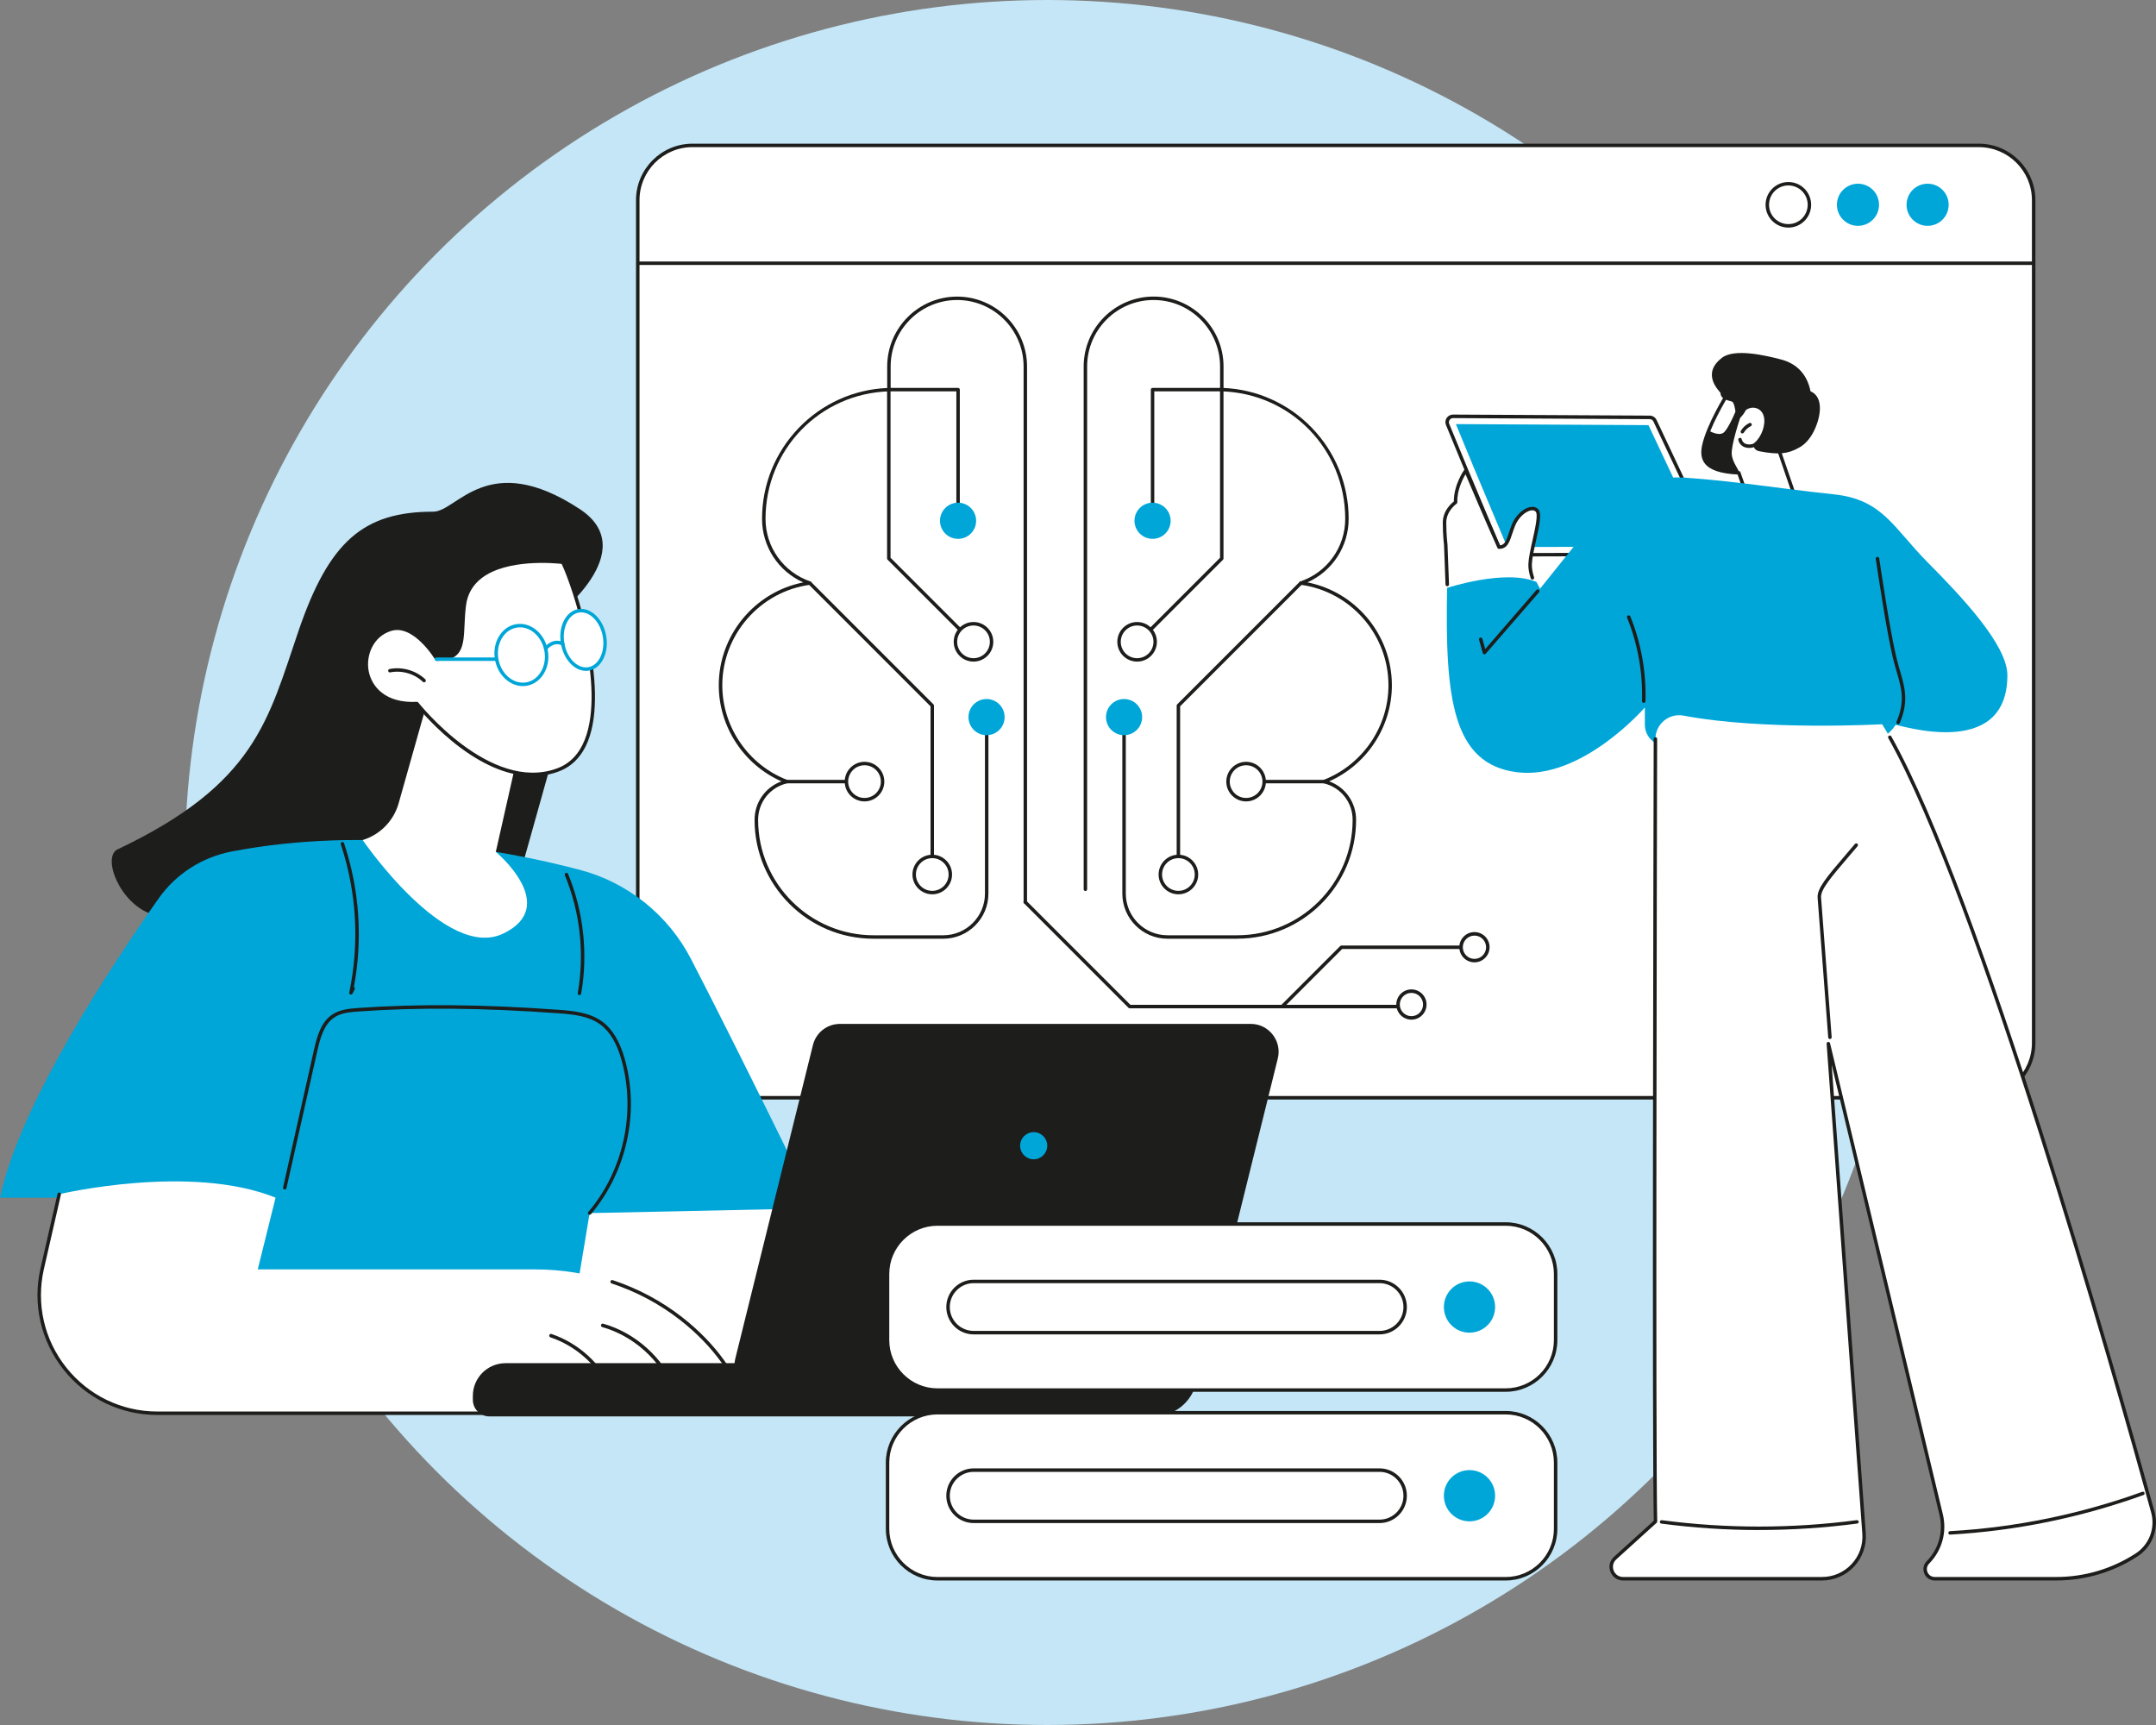 <?xml version="1.0" encoding="UTF-8"?>
<svg id="Layer_1" data-name="Layer 1" xmlns="http://www.w3.org/2000/svg" viewBox="0 0 600 480">
  <rect x="0" y="0" width="600" height="480" fill="#808080" stroke="none"/>
  <defs>
    <style>
      .cls-1 {
        fill: #1d1d1b;
      }

      .cls-1, .cls-2, .cls-3, .cls-4 {
        stroke-width: 0px;
      }

      .cls-2 {
        fill: #00a6d8;
      }

      .cls-3 {
        fill: #c4e6f6;
      }

      .cls-4 {
        fill: #fff;
      }
    </style>
  </defs>
  <circle class="cls-3" cx="291.44" cy="240" r="240"/>
  <g>
    <path class="cls-4" d="M192.73,305.47h357.98c8.42,0,15.24-6.82,15.24-15.24V55.71c0-8.42-6.82-15.24-15.24-15.24H192.73c-8.42,0-15.24,6.82-15.24,15.24v234.51c0,8.42,6.82,15.24,15.24,15.24"/>
    <path class="cls-1" d="M192.73,40.94c-8.14,0-14.76,6.62-14.76,14.76v234.51c0,8.14,6.62,14.76,14.76,14.76h357.98c8.14,0,14.76-6.62,14.76-14.76V55.71c0-8.14-6.62-14.76-14.76-14.76H192.73ZM550.71,305.95H192.73c-8.67,0-15.73-7.05-15.73-15.73V55.71c0-8.67,7.05-15.73,15.73-15.73h357.98c8.67,0,15.73,7.06,15.73,15.73v234.51c0,8.67-7.05,15.73-15.73,15.73"/>
    <path class="cls-1" d="M565.79,73.73H177.91c-.27,0-.48-.21-.48-.48s.21-.48.48-.48h387.88c.27,0,.48.22.48.48s-.21.48-.48.48"/>
    <path class="cls-2" d="M530.58,56.98c0,3.23,2.62,5.86,5.86,5.86s5.86-2.62,5.86-5.86-2.62-5.86-5.86-5.86-5.86,2.62-5.86,5.86"/>
    <path class="cls-2" d="M511.2,56.98c0,3.23,2.62,5.86,5.86,5.86s5.86-2.62,5.86-5.86-2.62-5.86-5.86-5.86-5.86,2.62-5.86,5.86"/>
    <path class="cls-1" d="M497.69,51.6c-2.97,0-5.38,2.41-5.38,5.38s2.41,5.38,5.38,5.38,5.38-2.41,5.38-5.38-2.41-5.38-5.38-5.38M497.69,63.33c-3.5,0-6.34-2.84-6.34-6.34s2.84-6.34,6.34-6.34,6.34,2.84,6.34,6.34-2.84,6.34-6.34,6.34"/>
    <path class="cls-1" d="M139.18,262.91l18.45-65.72-3.25-25.4s24.65-18.53,6.94-30.15c-25.6-16.78-34.13.74-40.72.74-19.45,0-28.99,8.25-37.49,33.07-8.49,24.82-11.87,42.64-50.38,60.89-4.42,2.09.56,15.23,9.72,18.11,27.45,8.65,96.74,8.45,96.74,8.45"/>
  </g>
  <polygon class="cls-4" points="247 384.53 153.33 384.53 160.02 330.08 211.31 320.1 247 384.53"/>
  <g>
    <path class="cls-1" d="M153.87,384.05h92.31l-35.12-63.42-50.61,9.86-6.58,53.56ZM247,385.02h-93.67c-.14,0-.27-.06-.36-.16-.09-.11-.14-.24-.12-.38l6.69-54.45c.03-.21.18-.37.38-.41l51.3-9.99c.21-.04.41.06.52.24l35.69,64.44c.08.15.08.33,0,.48-.09.15-.24.24-.41.24"/>
    <path class="cls-2" d="M164.09,337.56l62.81-1.33s-21.24-43.6-34.59-69.37c-6.36-12.28-17.61-21.31-30.97-24.82-22.11-5.81-59.05-12.35-96.88-5.1-8.22,1.58-15.52,6.25-20.34,13.1-12.82,18.19-38.64,57.15-44.12,83.23h68.9l-12.48,43.67,101.22-.58,6.45-38.79Z"/>
    <path class="cls-1" d="M161.25,276.89s-.06,0-.08,0c-.26-.05-.44-.3-.39-.56,1.94-10.91.67-22.56-3.59-32.8-.1-.24.02-.53.26-.63.25-.1.53.02.63.26,4.32,10.41,5.61,22.25,3.65,33.34-.04.23-.24.4-.47.4"/>
    <path class="cls-1" d="M97.67,276.74c-.05,0-.11,0-.16-.03-.23-.08-.36-.32-.31-.55,2.88-13.69,2.06-27.95-2.36-41.22-.09-.25.05-.53.3-.61s.53.05.61.31c4.3,12.88,5.23,26.67,2.74,40,0,0,0,0,.01,0,.23.12.33.41.21.65l-.61,1.19c-.08.17-.25.26-.43.26"/>
    <path class="cls-1" d="M164.09,338.05c-.11,0-.22-.04-.31-.11-.2-.17-.23-.48-.06-.68,9.72-11.45,13.28-27.57,9.31-42.06-1.33-4.87-3.3-8.19-6.01-10.16-3.17-2.31-7.34-2.78-11.69-3.09-21.29-1.53-38.98-1.68-55.67-.49-2.5.18-4.73.42-6.55,1.6-2.91,1.88-3.97,5.66-4.8,9.36l-8.59,38.2c-.06.26-.31.42-.58.36-.26-.06-.42-.32-.36-.58l8.58-38.2c.88-3.9,2-7.88,5.22-9.96,2.01-1.3,4.46-1.57,7-1.75,16.73-1.19,34.47-1.04,55.8.49,4.5.32,8.81.81,12.19,3.27,2.89,2.11,4.97,5.6,6.37,10.68,4.06,14.79.42,31.25-9.5,42.94-.1.11-.23.17-.37.17"/>
    <path class="cls-4" d="M208.37,393.25H43.79c-21.12,0-36.75-19.64-32.04-40.25l4.73-20.7s36.43-8.63,60.21.96l-4.96,19.96h77.16c14.66,0,29.05,4.63,40.61,13.66,7.84,6.12,15.24,14.68,18.87,26.37"/>
    <path class="cls-1" d="M208.37,393.73H43.79c-10.21,0-19.71-4.58-26.07-12.57-6.37-7.99-8.72-18.3-6.44-28.27l4.73-20.69c.06-.26.32-.42.58-.36.26.06.42.32.36.58l-4.73,20.69c-2.21,9.69.06,19.69,6.26,27.46,6.18,7.75,15.41,12.2,25.32,12.2h163.92c-3.19-9.83-9.41-18.41-18.51-25.51-5.65-4.41-12.04-7.82-19-10.13-.25-.09-.39-.36-.31-.61.08-.25.35-.39.61-.31,7.06,2.35,13.55,5.81,19.29,10.29,9.44,7.37,15.85,16.33,19.03,26.61.05.15.02.31-.07.43-.09.12-.23.2-.39.2"/>
    <path class="cls-1" d="M187.57,387.05c-.19,0-.37-.11-.45-.3-3.39-8.34-10.88-15.04-19.53-17.48-.26-.08-.4-.34-.33-.6.07-.26.34-.41.6-.34,8.94,2.52,16.66,9.44,20.16,18.05.1.24-.02.53-.26.63-.06.02-.12.03-.18.03"/>
    <path class="cls-1" d="M170.13,387.43c-.18,0-.36-.11-.44-.29-3.11-6.98-9.28-12.59-16.52-15.02-.25-.09-.39-.36-.3-.61.08-.25.36-.39.61-.31,7.49,2.52,13.87,8.33,17.09,15.55.11.24,0,.53-.24.64-.06.03-.13.04-.2.04"/>
    <path class="cls-4" d="M137.98,237.04s18.11,15.03,2.06,22.74c-16.06,7.71-39.11-26.03-39.11-26.03,4.86-1.49,8.63-5.34,10.01-10.23l9.12-32.29,25.38,12.75-7.46,33.06Z"/>
    <path class="cls-4" d="M121.6,183.39s-6.15-10.4-12.88-8.3c-10.27,3.2-9.6,21.56,7.31,20.67,0,0,20.01,25.59,39.21,18.49,19.2-7.1,5.12-50.38,1.39-57.79,0,0-25.5-3.4-27.41,11.99-1.11,8.95,1.04,14.94-7.63,14.94"/>
    <path class="cls-1" d="M116.02,195.28c.15,0,.29.07.38.19.2.25,20.02,25.23,38.66,18.33,3.52-1.3,6.11-3.99,7.68-7.97,5.82-14.75-3.36-42.55-6.44-48.92-2-.22-15.25-1.46-22.29,3.98-2.48,1.92-3.94,4.48-4.33,7.62-.24,1.95-.33,3.78-.4,5.4-.27,5.79-.47,9.97-7.7,9.97-.17,0-.33-.09-.41-.23-.06-.1-6.04-10.05-12.33-8.09-5.07,1.58-7,6.88-6.26,11.06.81,4.49,4.74,9.12,13.4,8.67,0,0,.02,0,.02,0M148.27,215.96c-6.26,0-13.09-2.66-20.13-7.9-6.65-4.95-11.43-10.68-12.34-11.8-9.11.38-13.28-4.62-14.15-9.47-.97-5.4,2.01-10.62,6.91-12.15,6.52-2.03,12.29,6.66,13.3,8.27,6.04-.09,6.19-3.3,6.47-9.05.08-1.63.17-3.49.41-5.47.42-3.4,2-6.19,4.69-8.27,7.9-6.1,22.63-4.23,23.25-4.14.16.02.3.12.37.26,2.99,5.97,12.6,34.7,6.59,49.94-1.68,4.25-4.45,7.12-8.24,8.52-2.27.84-4.66,1.26-7.13,1.26"/>
    <path class="cls-1" d="M118.02,189.86c-.12,0-.24-.05-.33-.13-2.39-2.27-5.87-3.28-9.1-2.63-.26.05-.51-.12-.56-.38s.12-.52.38-.56c3.53-.7,7.34.4,9.95,2.87.19.18.2.49.02.68-.09.1-.22.15-.35.15"/>
    <path class="cls-4" d="M151.97,181.03c.8,4.47-1.63,8.63-5.43,9.31-3.8.67-7.52-2.4-8.32-6.86-.8-4.47,1.63-8.63,5.43-9.31,3.8-.67,7.52,2.4,8.32,6.86"/>
    <path class="cls-2" d="M144.7,174.56c-.32,0-.64.03-.96.09-1.69.3-3.15,1.37-4.1,3-.97,1.66-1.3,3.7-.93,5.75.75,4.2,4.23,7.1,7.76,6.47,1.69-.3,3.15-1.37,4.1-3,.97-1.66,1.3-3.7.93-5.75-.68-3.81-3.62-6.56-6.79-6.56M145.5,190.91c-3.63,0-6.98-3.07-7.75-7.35-.4-2.27-.03-4.55,1.05-6.4,1.1-1.88,2.79-3.11,4.77-3.46,4.05-.72,8.03,2.53,8.88,7.25.41,2.27.03,4.55-1.05,6.4-1.1,1.88-2.79,3.11-4.77,3.46-.38.07-.76.1-1.13.1"/>
    <path class="cls-4" d="M168.23,177.06c.77,4.46-1.22,8.53-4.44,9.08-3.22.55-6.45-2.62-7.21-7.08-.77-4.46,1.22-8.53,4.44-9.08,3.22-.55,6.44,2.62,7.21,7.08"/>
    <path class="cls-2" d="M161.75,170.39c-.21,0-.43.02-.65.06-1.4.24-2.59,1.24-3.36,2.81-.79,1.62-1.04,3.65-.69,5.71.72,4.2,3.71,7.2,6.66,6.69,1.4-.24,2.59-1.24,3.36-2.81.79-1.62,1.04-3.65.69-5.71-.67-3.88-3.28-6.74-6.01-6.74M163.07,186.68c-3.19,0-6.22-3.19-6.97-7.55-.39-2.26-.11-4.49.77-6.3.91-1.86,2.35-3.04,4.06-3.33,3.47-.6,6.96,2.76,7.77,7.48.39,2.26.11,4.5-.77,6.3-.91,1.86-2.35,3.04-4.06,3.33-.27.05-.53.07-.8.07"/>
    <path class="cls-2" d="M151.85,180.95c-.1,0-.21-.03-.29-.1-.21-.16-.25-.46-.09-.67.82-1.06,3.01-2.73,5.42-1.4.23.13.32.42.19.66-.13.23-.42.32-.66.19-2.28-1.26-4.11,1.04-4.19,1.14-.09.12-.24.18-.38.18"/>
    <path class="cls-2" d="M138.07,183.9h-16.64c-.27,0-.48-.21-.48-.48s.21-.48.48-.48h16.64c.27,0,.48.22.48.48s-.21.48-.48.48"/>
    <path class="cls-1" d="M321.07,394.13h-184.86c-2.55,0-4.62-2.07-4.62-4.62v-1.09c0-5.02,4.07-9.1,9.09-9.1h193.72l-1.56,5.78c-1.43,5.32-6.26,9.03-11.77,9.03"/>
    <path class="cls-1" d="M326.48,387.43h-114.32c-4.88,0-8.47-4.59-7.29-9.33l21.6-87.24c.83-3.36,3.84-5.71,7.29-5.71h114.32c4.88,0,8.47,4.59,7.29,9.33l-21.6,87.24c-.83,3.36-3.84,5.71-7.29,5.71"/>
    <path class="cls-1" d="M233.76,285.39c-3.35,0-6.25,2.27-7.06,5.53l-21.61,87.24c-.54,2.19-.06,4.46,1.33,6.24,1.39,1.77,3.48,2.79,5.73,2.79h114.32c3.35,0,6.26-2.27,7.06-5.53l21.6-87.24c.54-2.19.06-4.46-1.33-6.24-1.39-1.77-3.48-2.79-5.73-2.79h-114.32ZM326.47,387.67h-114.32c-2.4,0-4.62-1.08-6.1-2.98-1.48-1.89-2-4.32-1.42-6.65l21.6-87.24c.86-3.47,3.96-5.89,7.53-5.89h114.32c2.4,0,4.62,1.08,6.1,2.98,1.48,1.89,2,4.32,1.42,6.65l-21.6,87.24c-.86,3.47-3.95,5.89-7.53,5.89"/>
    <path class="cls-2" d="M291.44,318.81c0,2.09-1.69,3.78-3.77,3.78s-3.78-1.69-3.78-3.78,1.69-3.78,3.78-3.78,3.77,1.69,3.77,3.78"/>
    <path class="cls-4" d="M500.18,140.16l-6.63-19.3s2.38-6.79-1.79-10.12c-4.17-3.33-10.95-1.19-10.95-1.19,0,0-5.42,8.63-6.67,14.52-.92,4.31,1.07,7.13,9.76,7.49l3.01,8.59h13.26Z"/>
    <path class="cls-1" d="M487.26,139.67h12.24l-6.41-18.66c-.04-.1-.04-.21,0-.32.02-.06,2.21-6.5-1.63-9.58-3.57-2.85-9.29-1.45-10.34-1.16-.73,1.19-5.38,8.9-6.51,14.22-.38,1.82-.19,3.19.6,4.21,1.26,1.62,4.11,2.51,8.71,2.7.2,0,.37.14.43.32l2.9,8.27ZM500.18,140.64h-13.26c-.2,0-.39-.13-.46-.32l-2.9-8.28c-4.71-.24-7.7-1.24-9.11-3.06-.97-1.25-1.23-2.88-.78-4.99,1.25-5.91,6.51-14.33,6.73-14.68.06-.1.15-.17.26-.2.29-.09,7.08-2.18,11.4,1.27,4.07,3.25,2.35,9.39,1.99,10.5l6.58,19.14c.05.15.03.31-.06.43-.09.13-.24.2-.39.2"/>
    <path class="cls-1" d="M474.14,124.08c.28-1.32.77-2.77,1.36-4.24l.06-.02s2.73,1.69,4.16.52c1.43-1.17,3.77-7.01,3.77-7.01,0,0,2.21-1.17,1.3,1.43-.91,2.6-2.99,9.09-2.86,11.56.13,2.47,2.34,4.68,1.97,5.25-8.69-.37-10.68-3.18-9.76-7.49"/>
    <path class="cls-1" d="M479.22,99.55c3.5-2.66,12.04-.67,16.38.46,4.34,1.13,7.27,4.01,8.26,8.88,4.05,1.68,2.69,8.02.56,11.78-.61,1.07-1.89,2.93-3.81,3.92-3.01,1.68-5.5,2.03-11.03.97-1.04-.2-1.79-1.04-1.43-1.99.05-.12.08-.24.12-.36.51-.43.95-.95,1.32-1.52.77-1.19,1.27-2.58,1.39-3.99.11-1.22-.12-2.57-1.05-3.45-.81-.76-2-.99-3.05-.66-.35.11-.67.27-.96.46-3.49,6.09-2.48-1.88-3.98-2.32-1.37-.41-3.08-.7-3.14-2.39,0-.28-5.67-5.15.42-9.78"/>
    <path class="cls-1" d="M486.82,124.64c-.57,0-1.08-.11-1.43-.26-.82-.35-1.44-1.1-1.63-1.96-.06-.26.11-.52.37-.58.26-.06.52.11.57.37.12.56.54,1.06,1.06,1.28.48.2,1.76.39,2.69-.33.21-.16.51-.12.67.08.17.21.13.51-.08.68-.69.53-1.5.72-2.22.72"/>
    <path class="cls-1" d="M484.88,120.62c-.08,0-.17-.02-.24-.07-.23-.13-.31-.43-.17-.66.54-.93,1.38-1.7,2.35-2.17.24-.12.53-.02.64.22.12.24.02.53-.22.64-.8.39-1.49,1.02-1.94,1.79-.09.15-.25.24-.42.24"/>
    <path class="cls-4" d="M408.27,131.21l-5.41-13.11c-.44-1.08.35-2.26,1.52-2.25l54.73.29c.63,0,1.2.37,1.46.93l16.42,34.83c.51,1.08-.28,2.32-1.47,2.32l-56.44.15c-.66,0-1.25-.39-1.51-1l-9.31-22.17Z"/>
    <path class="cls-1" d="M408.71,131.03l9.31,22.17c.18.43.59.7,1.06.7h0l56.44-.15c.4,0,.75-.2.97-.53.21-.34.24-.74.07-1.1l-16.42-34.83c-.19-.4-.59-.66-1.04-.66l-54.73-.29c-.37,0-.74.18-.96.51-.22.32-.26.72-.11,1.08l5.41,13.11ZM419.08,154.86c-.85,0-1.62-.51-1.95-1.3l-9.31-22.17h0s-5.41-13.12-5.41-13.12c-.27-.66-.2-1.4.2-1.98.4-.58,1.05-.93,1.75-.93h.02l54.73.29c.81,0,1.55.48,1.9,1.21l16.42,34.83c.31.66.26,1.42-.12,2.03-.39.61-1.05.98-1.78.98l-56.43.15h0Z"/>
  </g>
  <polygon class="cls-2" points="410.26 130.38 405.16 118.01 458.76 118.3 474.68 152.08 419.43 152.22 410.26 130.38"/>
  <g>
    <path class="cls-4" d="M429.54,167.35s-3.89-6.15-3.72-10.43c.17-4.29,3.43-13.37,1.88-14.91-1.54-1.54-5.14.69-6.51,4.11-1.37,3.43-2.12,6.64-4.01,6-3.36-7.59-9.21-21.07-9.21-21.07,0,0-3.06,4.1-2.89,8.73,0,0-3.08,2.06-3.08,5.66s.34,6.17.34,6.17l.63,17.61,26.56-1.86Z"/>
    <path class="cls-1" d="M402.76,163.12c-.26,0-.47-.2-.48-.46l-.42-11.03c-.01-.06-.34-2.6-.34-6.19,0-3.28,2.33-5.32,3.08-5.9-.06-4.63,2.81-8.71,2.94-8.88.1-.14.27-.22.44-.2.17.02.32.13.39.29.05.12,5.21,12.31,9.09,21,1.3-.15,1.74-1.3,2.48-3.53.23-.69.48-1.47.81-2.28.96-2.41,3.08-4.44,5.03-4.84.92-.19,1.71,0,2.27.57,1.05,1.05.47,4.04-.6,8.84-.53,2.36-1.08,4.79-1.14,6.43-.04,1.08.16,2.32.61,3.7.08.25-.06.52-.31.61-.25.08-.52-.05-.61-.31-.49-1.48-.71-2.84-.66-4.03.07-1.72.63-4.21,1.16-6.61.72-3.2,1.61-7.2.86-7.95-.32-.33-.79-.43-1.39-.31-1.39.29-3.37,1.88-4.33,4.26-.31.78-.55,1.51-.79,2.22-.77,2.35-1.38,4.21-3.69,4.21-.19,0-.36-.11-.44-.29-3.31-7.4-7.62-17.52-8.87-20.48-.82,1.39-2.4,4.51-2.28,7.79,0,.17-.08.33-.21.42-.03.02-2.87,1.97-2.87,5.26,0,3.52.34,6.08.34,6.1l.42,11.08c.01.27-.2.49-.46.5h-.02"/>
    <path class="cls-2" d="M527.53,201.72c-1.71,2.66-4.64,4.64-8.84,5.58-7.64,1.69-41.68.69-55.29.21-3.16-.11-5.65-2.7-5.65-5.86v-4.79s-17.55,20.28-35.57,18.02c-18.02-2.25-20.06-20.7-19.46-51.29,0,0,16.21-5.33,24.87-1.65l.99,1.88,16.35-20.39c5.83-7.25,14.84-11.18,24.11-10.51,14.81,1.06,24.41,2.82,41.45,4.65,13.47,1.44,16.45,9.34,26,18.95,9.53,9.6,22.14,22.97,22.15,31.36.02,24.12-30.86,13.47-31.1,13.85"/>
    <path class="cls-1" d="M457.45,195.6h-.02c-.27,0-.47-.23-.47-.5.25-7.89-1.18-15.91-4.15-23.23-.1-.24.02-.53.26-.63.24-.1.53.02.63.26,3.02,7.43,4.47,15.6,4.22,23.62-.01.26-.22.47-.48.47"/>
    <path class="cls-1" d="M528.24,201.52c-.06,0-.12-.01-.19-.04-.24-.11-.36-.39-.26-.63,2.42-5.73,1.43-9.15.06-13.87-.36-1.24-.73-2.53-1.08-3.97-1.71-7.17-4-22.46-4.76-27.49-.04-.26.14-.51.41-.55.27-.04.51.14.55.4.75,5.02,3.04,20.28,4.74,27.41.34,1.42.7,2.69,1.06,3.93,1.37,4.73,2.46,8.47-.1,14.52-.08.18-.26.29-.44.29"/>
    <path class="cls-1" d="M413.11,182.07s-.07,0-.11-.01c-.17-.04-.31-.17-.36-.34l-1.03-3.71c-.07-.26.08-.52.34-.59.25-.07.52.08.59.34l.79,2.85c3.25-3.74,14.13-16.3,14.25-16.44.17-.2.48-.22.68-.05.2.17.22.47.05.68-.13.15-12.66,14.62-14.85,17.11-.09.11-.23.17-.36.17"/>
    <path class="cls-4" d="M538.44,439.3h33.82c7.92,0,15.67-2.29,22.31-6.6,3.96-2.57,5.8-7.41,4.55-11.96-9.61-34.81-50.03-178.22-75.32-219.21,0,0-32.97,1.84-55.28-2.4-4.06-.77-7.81,2.35-7.83,6.48-.09,38.52-.45,197.47.02,217.77l-11.23,10.18c-2.24,2.03-.8,5.74,2.22,5.74h55.34c6.84,0,12.23-5.81,11.71-12.63l-9.92-136.26,31.38,131.01c1.16,4.78-.23,9.82-3.68,13.33-1.66,1.69-.46,4.55,1.91,4.55"/>
    <path class="cls-1" d="M572.26,439.79h-33.82c-1.3,0-2.41-.74-2.91-1.94-.5-1.19-.25-2.51.66-3.43,3.36-3.42,4.68-8.23,3.55-12.88l-30-125.26,9.49,130.36c.26,3.38-.92,6.75-3.22,9.24-2.31,2.49-5.57,3.91-8.97,3.91h-55.34c-1.6,0-2.95-.93-3.53-2.42-.58-1.49-.2-3.08.99-4.16l11.07-10.04c-.47-21.48-.1-184.91-.02-217.56,0-.26.22-.48.48-.48h0c.26,0,.48.21.48.48-.08,32.76-.46,197.2.02,217.75,0,.14-.06.27-.16.37l-11.23,10.18c-1.05.96-1.07,2.23-.73,3.1.34.87,1.2,1.8,2.63,1.8h55.34c3.17,0,6.1-1.28,8.26-3.6,2.15-2.33,3.21-5.35,2.97-8.51l-9.93-136.26c-.02-.25.16-.47.41-.51.25-.04.49.12.54.37l31.38,131.01c1.21,4.98-.21,10.13-3.8,13.78-.75.77-.73,1.74-.46,2.38.27.65.95,1.34,2.02,1.34h33.82c7.84,0,15.47-2.26,22.05-6.52,3.81-2.47,5.55-7.06,4.35-11.43-10.84-39.29-48.15-170.93-73.15-215.48-.13-.23-.05-.52.18-.66.23-.13.53-.05.66.18,25.06,44.64,62.39,176.39,73.24,215.7,1.32,4.78-.59,9.8-4.75,12.5-6.74,4.37-14.54,6.68-22.57,6.68"/>
    <path class="cls-1" d="M509.26,289.12c-.25,0-.46-.19-.48-.44l-2.95-38.86c-.2-2.59,2.53-5.78,7.96-12.14.75-.88,1.56-1.82,2.42-2.84.17-.2.48-.23.68-.06.2.17.23.47.06.68-.86,1.01-1.66,1.96-2.42,2.84-5.1,5.97-7.9,9.25-7.74,11.44l2.95,38.86c.02.27-.18.5-.44.52h-.04"/>
    <path class="cls-1" d="M489.56,425.75c-9.09,0-18.19-.6-27.22-1.79-.26-.03-.45-.27-.41-.54.04-.26.27-.45.54-.41,18,2.37,36.25,2.36,54.25-.01.26-.03.5.15.54.41.04.27-.15.51-.41.54-9.05,1.19-18.17,1.79-27.28,1.79"/>
    <path class="cls-1" d="M542.69,427.03c-.25,0-.47-.2-.48-.46-.02-.26.19-.49.46-.51,18.19-1.02,36.2-4.7,53.52-10.95.25-.09.52.04.61.29.09.25-.04.52-.29.61-17.41,6.28-35.5,9.98-53.79,11.01h-.03"/>
    <path class="cls-4" d="M260.9,386.8h158.12c7.67,0,13.9-6.22,13.9-13.9v-18.41c0-7.67-6.22-13.9-13.9-13.9h-158.12c-7.67,0-13.9,6.22-13.9,13.9v18.41c0,7.67,6.22,13.9,13.9,13.9"/>
    <path class="cls-1" d="M260.9,341.08c-7.4,0-13.42,6.02-13.42,13.42v18.41c0,7.4,6.02,13.41,13.42,13.41h158.12c7.4,0,13.42-6.02,13.42-13.41v-18.41c0-7.4-6.02-13.42-13.42-13.42h-158.12ZM419.02,387.28h-158.12c-7.93,0-14.38-6.45-14.38-14.38v-18.41c0-7.93,6.45-14.38,14.38-14.38h158.12c7.93,0,14.38,6.45,14.38,14.38v18.41c0,7.93-6.45,14.38-14.38,14.38"/>
    <path class="cls-2" d="M401.82,363.7c0,3.94,3.19,7.13,7.13,7.13s7.13-3.19,7.13-7.13-3.19-7.13-7.13-7.13-7.13,3.19-7.13,7.13"/>
    <path class="cls-4" d="M270.97,370.83h112.95c3.94,0,7.13-3.19,7.13-7.13s-3.19-7.13-7.13-7.13h-112.95c-3.94,0-7.13,3.19-7.13,7.13s3.19,7.13,7.13,7.13"/>
    <path class="cls-1" d="M270.97,357.05c-3.66,0-6.65,2.98-6.65,6.65s2.98,6.64,6.65,6.64h112.95c3.66,0,6.65-2.98,6.65-6.64s-2.98-6.65-6.65-6.65h-112.95ZM383.91,371.31h-112.95c-4.2,0-7.61-3.41-7.61-7.61s3.42-7.61,7.61-7.61h112.95c4.2,0,7.61,3.42,7.61,7.61s-3.41,7.61-7.61,7.61"/>
    <path class="cls-4" d="M260.9,439.3h158.12c7.67,0,13.9-6.22,13.9-13.9v-18.41c0-7.67-6.22-13.9-13.9-13.9h-158.12c-7.67,0-13.9,6.22-13.9,13.9v18.41c0,7.67,6.22,13.9,13.9,13.9"/>
    <path class="cls-1" d="M260.9,393.58c-7.4,0-13.42,6.02-13.42,13.42v18.41c0,7.4,6.02,13.41,13.42,13.41h158.12c7.4,0,13.42-6.02,13.42-13.41v-18.41c0-7.4-6.02-13.42-13.42-13.42h-158.12ZM419.02,439.79h-158.12c-7.93,0-14.38-6.45-14.38-14.38v-18.41c0-7.93,6.45-14.38,14.38-14.38h158.12c7.93,0,14.38,6.45,14.38,14.38v18.41c0,7.93-6.45,14.38-14.38,14.38"/>
    <path class="cls-2" d="M401.82,416.2c0,3.94,3.19,7.13,7.13,7.13s7.13-3.19,7.13-7.13-3.19-7.13-7.13-7.13-7.13,3.19-7.13,7.13"/>
    <path class="cls-4" d="M270.97,423.33h112.95c3.94,0,7.13-3.19,7.13-7.13s-3.19-7.13-7.13-7.13h-112.95c-3.94,0-7.13,3.19-7.13,7.13s3.19,7.13,7.13,7.13"/>
    <path class="cls-1" d="M270.97,409.56c-3.66,0-6.65,2.98-6.65,6.65s2.98,6.64,6.65,6.64h112.95c3.66,0,6.65-2.98,6.65-6.64s-2.98-6.65-6.65-6.65h-112.95ZM383.91,423.81h-112.95c-4.2,0-7.61-3.41-7.61-7.61s3.42-7.61,7.61-7.61h112.95c4.2,0,7.61,3.42,7.61,7.61s-3.41,7.61-7.61,7.61"/>
    <path class="cls-1" d="M344.31,261.21h-19.41c-6.93,0-12.56-5.63-12.56-12.56v-45.72c0-.27.22-.48.48-.48s.48.21.48.48v45.72c0,6.4,5.2,11.6,11.6,11.6h19.41c17.71,0,32.12-14.41,32.12-32.12,0-4.89-3.32-9.07-8.08-10.17-.21-.05-.36-.23-.37-.44-.02-.21.11-.41.31-.48,10.83-4.16,18.11-14.75,18.11-26.35,0-14.07-10.5-26.09-24.42-27.97-.22-.03-.4-.21-.41-.43-.02-.22.11-.43.32-.5,7.46-2.53,12.48-9.52,12.48-17.41,0-19.29-15.09-34.87-34.36-35.49-.26,0-.47-.22-.47-.48v-6.43c0-10.2-8.3-18.5-18.5-18.5s-18.5,8.3-18.5,18.5v145.47c0,.27-.21.48-.48.48s-.48-.21-.48-.48V101.98c0-10.73,8.73-19.46,19.46-19.46s19.46,8.73,19.46,19.46v5.97c9.31.41,18.01,4.32,24.52,11.03,6.64,6.84,10.3,15.86,10.3,25.4,0,7.7-4.55,14.59-11.48,17.67,13.52,2.66,23.51,14.67,23.51,28.63,0,11.54-6.96,22.11-17.45,26.73,4.47,1.62,7.49,5.85,7.49,10.71,0,18.24-14.84,33.08-33.08,33.08"/>
    <path class="cls-1" d="M368.45,217.97h-17.87c-.27,0-.48-.21-.48-.48s.21-.48.48-.48h17.87c.27,0,.48.22.48.48s-.21.48-.48.48"/>
    <path class="cls-1" d="M327.94,239.45c-.27,0-.48-.21-.48-.48v-42.63c0-.13.05-.25.14-.34l34.09-34.09c.19-.19.49-.19.68,0,.19.19.19.49,0,.68l-33.95,33.95v42.43c0,.27-.21.48-.48.48"/>
    <path class="cls-1" d="M319.43,176.47c-.12,0-.24-.05-.34-.14-.19-.19-.19-.49,0-.68l20.44-20.44v-46.8c0-.26.21-.48.48-.48s.48.22.48.48v47c0,.13-.05.25-.14.34l-20.59,20.59c-.09.09-.21.14-.34.14"/>
    <path class="cls-1" d="M320.75,142.56c-.27,0-.48-.21-.48-.48v-33.66c0-.27.21-.48.48-.48h19.27c.26,0,.48.21.48.48s-.22.48-.48.48h-18.79v33.18c0,.27-.21.48-.48.48"/>
    <path class="cls-2" d="M315.72,144.91c0,2.78,2.25,5.03,5.03,5.03s5.03-2.25,5.03-5.03-2.25-5.03-5.03-5.03-5.03,2.25-5.03,5.03"/>
    <path class="cls-4" d="M311.42,178.59c0,2.78,2.25,5.03,5.03,5.03s5.03-2.25,5.03-5.03-2.25-5.03-5.03-5.03-5.03,2.25-5.03,5.03"/>
    <path class="cls-1" d="M316.45,174.05c-2.51,0-4.55,2.04-4.55,4.55s2.04,4.55,4.55,4.55,4.55-2.04,4.55-4.55-2.04-4.55-4.55-4.55M316.45,184.1c-3.04,0-5.51-2.47-5.51-5.51s2.47-5.51,5.51-5.51,5.51,2.47,5.51,5.51-2.47,5.51-5.51,5.51"/>
    <path class="cls-2" d="M307.79,199.54c0,2.78,2.25,5.03,5.03,5.03s5.03-2.25,5.03-5.03-2.25-5.03-5.03-5.03-5.03,2.25-5.03,5.03"/>
    <path class="cls-4" d="M341.75,217.49c0,2.78,2.25,5.03,5.03,5.03s5.03-2.25,5.03-5.03-2.25-5.03-5.03-5.03-5.03,2.25-5.03,5.03"/>
    <path class="cls-1" d="M346.78,212.94c-2.51,0-4.55,2.04-4.55,4.55s2.04,4.55,4.55,4.55,4.55-2.04,4.55-4.55-2.04-4.55-4.55-4.55M346.78,223c-3.04,0-5.51-2.47-5.51-5.51s2.47-5.51,5.51-5.51,5.51,2.47,5.51,5.51-2.47,5.51-5.51,5.51"/>
    <path class="cls-4" d="M322.91,243.34c0,2.78,2.25,5.03,5.03,5.03s5.03-2.25,5.03-5.03-2.25-5.03-5.03-5.03-5.03,2.25-5.03,5.03"/>
    <path class="cls-1" d="M327.94,238.79c-2.51,0-4.55,2.04-4.55,4.55s2.04,4.55,4.55,4.55,4.55-2.04,4.55-4.55-2.04-4.55-4.55-4.55M327.94,248.85c-3.04,0-5.51-2.47-5.51-5.51s2.47-5.51,5.51-5.51,5.51,2.47,5.51,5.51-2.47,5.51-5.51,5.51"/>
    <path class="cls-1" d="M262.48,261.21h-19.41c-18.24,0-33.08-14.84-33.08-33.08,0-4.87,3.02-9.09,7.49-10.71-10.5-4.62-17.45-15.19-17.45-26.73,0-13.96,9.99-25.97,23.52-28.63-6.94-3.08-11.48-9.98-11.48-17.67,0-9.54,3.66-18.55,10.3-25.4,6.51-6.71,15.21-10.62,24.53-11.03v-5.97c0-10.73,8.73-19.46,19.46-19.46s19.46,8.73,19.46,19.46v149.03c0,.27-.22.48-.48.48s-.48-.21-.48-.48V101.98c0-10.2-8.3-18.5-18.5-18.5s-18.5,8.3-18.5,18.5v6.43c0,.26-.21.47-.46.48-19.27.61-34.36,16.2-34.36,35.49,0,7.88,5.02,14.88,12.48,17.41.21.07.35.28.33.5-.02.22-.2.4-.41.43-13.93,1.88-24.43,13.9-24.43,27.97,0,11.6,7.28,22.19,18.11,26.35.2.08.32.27.31.48-.02.21-.17.39-.37.44-4.76,1.1-8.08,5.28-8.08,10.17,0,17.71,14.41,32.12,32.12,32.12h19.41c6.39,0,11.6-5.2,11.6-11.6v-45.72c0-.27.21-.48.48-.48s.48.21.48.48v45.72c0,6.93-5.64,12.56-12.56,12.56"/>
    <path class="cls-1" d="M236.79,217.97h-17.87c-.27,0-.48-.21-.48-.48s.21-.48.48-.48h17.87c.27,0,.48.22.48.48s-.21.48-.48.48"/>
    <path class="cls-1" d="M259.44,239.45c-.27,0-.48-.21-.48-.48v-42.43l-33.95-33.95c-.19-.19-.19-.49,0-.68s.49-.19.68,0l34.09,34.09c.09.09.14.21.14.34v42.63c0,.27-.21.48-.48.48"/>
    <path class="cls-1" d="M267.94,176.47c-.12,0-.24-.05-.34-.14l-20.59-20.59c-.09-.09-.14-.21-.14-.34v-47c0-.26.21-.48.48-.48s.48.22.48.48v46.8l20.44,20.44c.19.19.19.49,0,.68-.09.09-.21.14-.34.14"/>
    <path class="cls-1" d="M266.63,142.56c-.27,0-.48-.21-.48-.48v-33.18h-18.79c-.26,0-.48-.21-.48-.48s.22-.48.48-.48h19.27c.27,0,.48.21.48.48v33.66c0,.27-.21.48-.48.48"/>
    <path class="cls-2" d="M271.65,144.91c0,2.78-2.25,5.03-5.03,5.03s-5.03-2.25-5.03-5.03,2.25-5.03,5.03-5.03,5.03,2.25,5.03,5.03"/>
    <path class="cls-4" d="M275.95,178.59c0,2.78-2.25,5.03-5.03,5.03s-5.03-2.25-5.03-5.03,2.25-5.03,5.03-5.03,5.03,2.25,5.03,5.03"/>
    <path class="cls-1" d="M270.92,174.05c-2.51,0-4.55,2.04-4.55,4.55s2.04,4.55,4.55,4.55,4.55-2.04,4.55-4.55-2.04-4.55-4.55-4.55M270.92,184.1c-3.04,0-5.51-2.47-5.51-5.51s2.47-5.51,5.51-5.51,5.51,2.47,5.51,5.51-2.47,5.51-5.51,5.51"/>
    <path class="cls-2" d="M279.58,199.54c0,2.78-2.25,5.03-5.03,5.03s-5.03-2.25-5.03-5.03,2.25-5.03,5.03-5.03,5.03,2.25,5.03,5.03"/>
    <path class="cls-4" d="M245.62,217.49c0,2.78-2.25,5.03-5.03,5.03s-5.03-2.25-5.03-5.03,2.25-5.03,5.03-5.03,5.03,2.25,5.03,5.03"/>
    <path class="cls-1" d="M240.59,212.94c-2.51,0-4.55,2.04-4.55,4.55s2.04,4.55,4.55,4.55,4.55-2.04,4.55-4.55-2.04-4.55-4.55-4.55M240.59,223c-3.04,0-5.51-2.47-5.51-5.51s2.47-5.51,5.51-5.51,5.51,2.47,5.51,5.51-2.47,5.51-5.51,5.51"/>
    <path class="cls-4" d="M264.46,243.34c0,2.78-2.25,5.03-5.03,5.03s-5.03-2.25-5.03-5.03,2.25-5.03,5.03-5.03,5.03,2.25,5.03,5.03"/>
    <path class="cls-1" d="M259.44,238.79c-2.51,0-4.55,2.04-4.55,4.55s2.04,4.55,4.55,4.55,4.55-2.04,4.55-4.55-2.04-4.55-4.55-4.55M259.44,248.85c-3.04,0-5.51-2.47-5.51-5.51s2.47-5.51,5.51-5.51,5.51,2.47,5.51,5.51-2.47,5.51-5.51,5.51"/>
    <path class="cls-1" d="M389.07,280.57h-74.68c-.13,0-.25-.05-.34-.14l-29.08-29.08c-.19-.19-.19-.49,0-.68.19-.18.49-.18.68,0l28.93,28.93h74.48c.27,0,.48.22.48.48s-.21.48-.48.48"/>
    <path class="cls-1" d="M392.79,276.28c-1.79,0-3.24,1.45-3.24,3.24s1.45,3.24,3.24,3.24,3.24-1.45,3.24-3.24-1.45-3.24-3.24-3.24M392.79,283.73c-2.32,0-4.21-1.89-4.21-4.21s1.89-4.21,4.21-4.21,4.21,1.89,4.21,4.21-1.89,4.21-4.21,4.21"/>
    <path class="cls-1" d="M356.81,280.57c-.12,0-.24-.05-.34-.14-.19-.19-.19-.49,0-.68l16.51-16.51c.09-.09.21-.14.34-.14h33.12c.27,0,.48.21.48.48s-.21.48-.48.48h-32.92l-16.37,16.37c-.09.09-.21.14-.34.14"/>
    <path class="cls-1" d="M410.33,260.34c-1.79,0-3.24,1.45-3.24,3.24s1.45,3.24,3.24,3.24,3.24-1.45,3.24-3.24-1.45-3.24-3.24-3.24M410.33,267.78c-2.32,0-4.21-1.89-4.21-4.21s1.89-4.21,4.21-4.21,4.21,1.89,4.21,4.21-1.89,4.21-4.21,4.21"/>
  </g>
</svg>